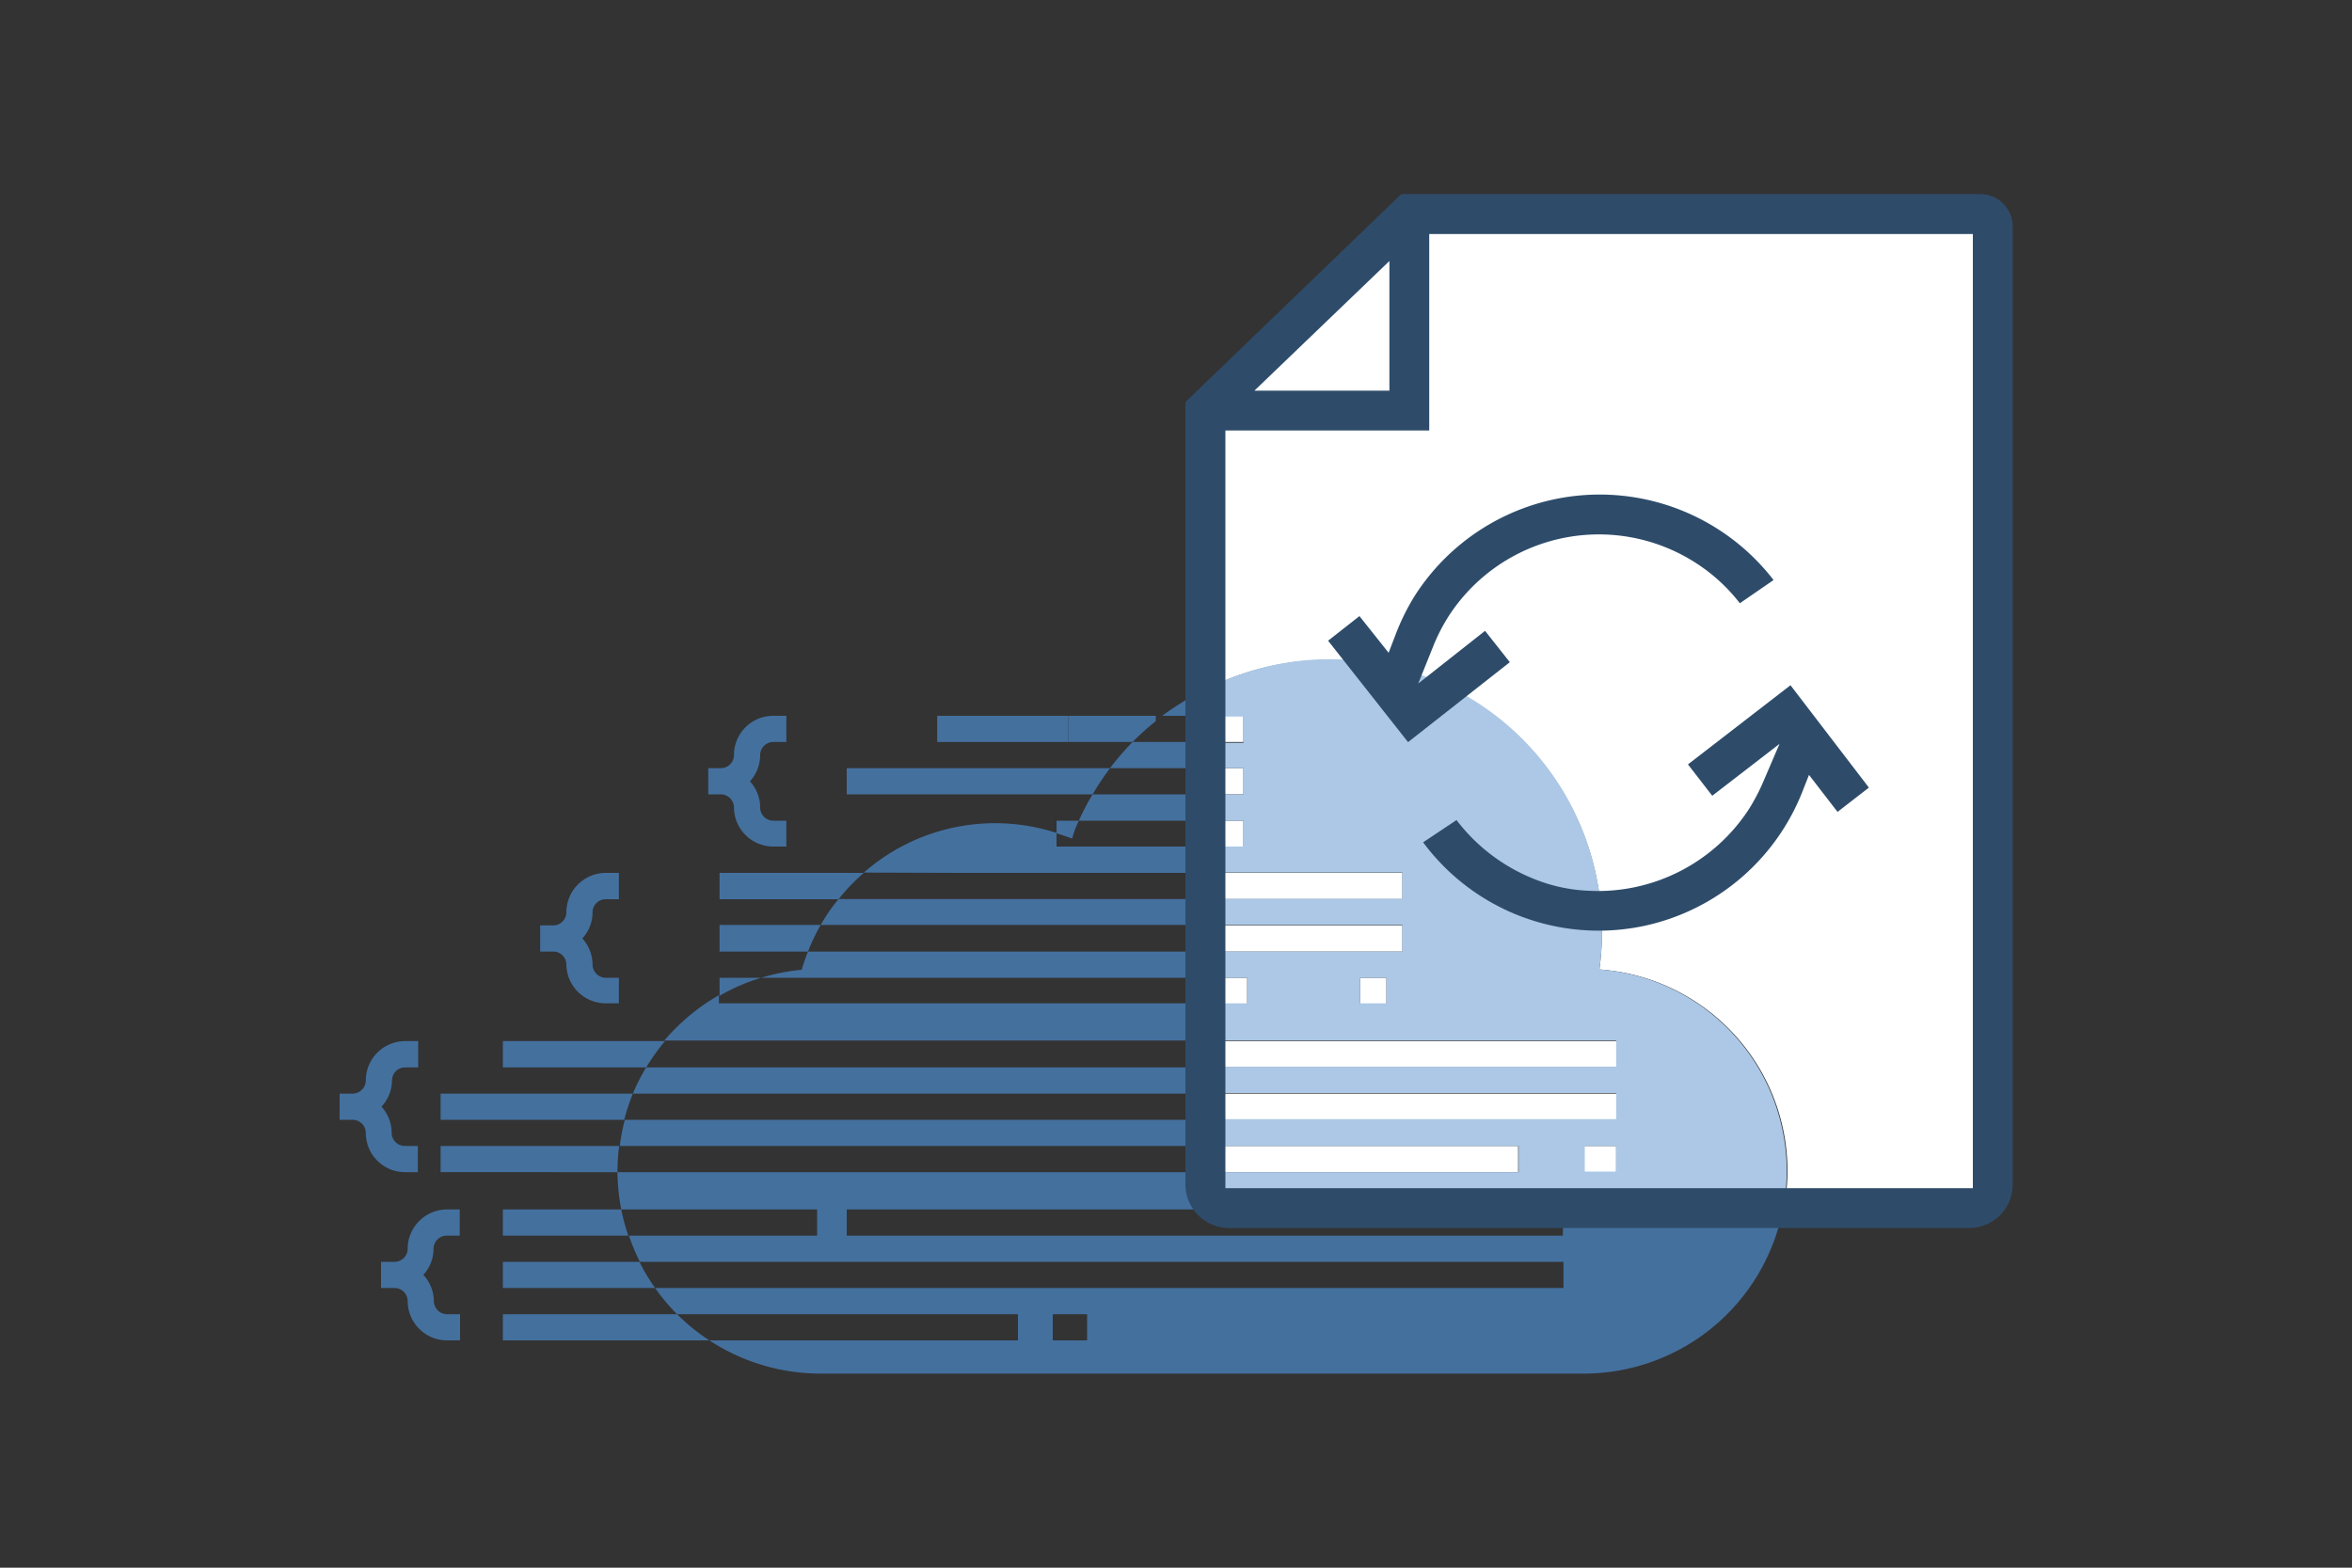 <svg xmlns="http://www.w3.org/2000/svg" viewBox="0 0 150 100"><rect x="0" y="0" width="150" height="100" fill="#333333" stroke="none"/><defs><style>.cls-1{fill:none;}.cls-2{fill:#44709e;}.cls-3{fill:#fff;}.cls-4{fill:#acc8e6;}.cls-5{fill:#2e4c6a;}</style></defs><g id="Layer_2" data-name="Layer 2"><path class="cls-1" d="M76.85,66.41H42.41a14.23,14.23,0,0,0-1.2,1.68H76.85Z"/><path class="cls-1" d="M76.85,69.76H40.36a13.6,13.6,0,0,0-.55,1.67h37Z"/><polygon class="cls-1" points="55.91 77.15 54.02 77.15 54.02 78.82 56.21 78.82 56.21 78.82 99.67 78.82 99.67 77.15 76.85 77.15 56.21 77.15 55.91 77.15"/><path class="cls-1" d="M76.85,73.1H39.49a11.75,11.75,0,0,0-.11,1.58v.09H76.85Z"/><path class="cls-1" d="M76.85,59H52.34a12.26,12.26,0,0,0-.81,1.67H76.85Z"/><path class="cls-1" d="M52.11,77.15H39.62a13.71,13.71,0,0,0,.45,1.67h12Z"/><path class="cls-1" d="M76.85,54V52.35h-8c-.17.37-.33.75-.47,1.14-.31-.13-.63-.23-1-.34V54Z"/><path class="cls-1" d="M76.85,49H70.79c-.4.54-.77,1.1-1.11,1.67h7.17Z"/><path class="cls-1" d="M66.42,57.35H76.85V55.68H55.09a12.17,12.17,0,0,0-1.61,1.68H66.42Z"/><path class="cls-1" d="M76.85,64V62.37H48.55a12.36,12.36,0,0,0-2.66,1.15V64Z"/><rect class="cls-1" x="67.14" y="83.83" width="2.19" height="1.67"/><path class="cls-1" d="M99.67,80.49H40.77a12.36,12.36,0,0,0,1,1.67H99.67Z"/><path class="cls-1" d="M64.92,83.83H43.18a12.75,12.75,0,0,0,2.06,1.67H64.92Z"/><path class="cls-2" d="M74.12,45.66h2.73V44A17.39,17.39,0,0,0,74.12,45.66Z"/><path class="cls-2" d="M76.85,57.35H53.48A11.19,11.19,0,0,0,52.34,59H76.85Z"/><path class="cls-2" d="M61.36,55.68H76.85V54H67.38v-.87a12.7,12.7,0,0,0-12.29,2.53Z"/><path class="cls-2" d="M76.85,47.33H72.23A17.6,17.6,0,0,0,70.79,49h6.06Z"/><path class="cls-2" d="M76.85,64h-31v-.52a13.12,13.12,0,0,0-3.48,2.89H76.85Z"/><path class="cls-2" d="M76.85,50.67H69.68a16.73,16.73,0,0,0-.88,1.68h8Z"/><path class="cls-2" d="M76.85,60.7H51.53a11.33,11.33,0,0,0-.4,1.16,13,13,0,0,0-2.58.51h28.3Z"/><path class="cls-2" d="M76.85,68.09H41.21a12.47,12.47,0,0,0-.85,1.67H76.85Z"/><path class="cls-2" d="M99.67,78.82H54V77.15H76.85V74.77H39.38a13.34,13.34,0,0,0,.24,2.38H52.11v1.67h-12a12.82,12.82,0,0,0,.7,1.67h58.9v1.67H41.78a12.39,12.39,0,0,0,1.4,1.67H64.92V85.5H45.24a12.93,12.93,0,0,0,7.08,2.12H101a12.94,12.94,0,0,0,12.7-10.47h-14ZM69.33,85.5H67.14V83.83h2.19Z"/><path class="cls-2" d="M76.85,71.43h-37a11.46,11.46,0,0,0-.32,1.67H76.85Z"/><path class="cls-2" d="M26.65,74.77V73.1h-.84a.84.84,0,0,1-.83-.84,2.51,2.51,0,0,0-.65-1.67A2.47,2.47,0,0,0,25,68.92a.83.83,0,0,1,.83-.83h.84V66.41h-.84a2.51,2.51,0,0,0-2.5,2.51.85.85,0,0,1-.84.84h-.83v1.67h.83a.84.84,0,0,1,.84.83,2.5,2.5,0,0,0,2.5,2.51Z"/><path class="cls-2" d="M26,79.65a.84.84,0,0,1-.83.84H24.3v1.67h.84A.84.84,0,0,1,26,83a2.51,2.51,0,0,0,2.51,2.5h.83V83.83h-.83a.84.84,0,0,1-.84-.83A2.51,2.51,0,0,0,27,81.32a2.47,2.47,0,0,0,.65-1.67.84.84,0,0,1,.84-.83h.83V77.15h-.83A2.51,2.51,0,0,0,26,79.65Z"/><path class="cls-2" d="M39.49,73.1H28.1v1.67H39.38v-.09A11.75,11.75,0,0,1,39.49,73.1Z"/><path class="cls-2" d="M28.1,69.76v1.67H39.81a13.6,13.6,0,0,1,.55-1.67Z"/><path class="cls-2" d="M32.07,66.41v1.68h9.14a14.23,14.23,0,0,1,1.2-1.68Z"/><path class="cls-2" d="M32.07,77.15v1.67h8a13.71,13.71,0,0,1-.45-1.67Z"/><path class="cls-2" d="M32.07,80.49v1.67h9.71a12.36,12.36,0,0,1-1-1.67Z"/><path class="cls-2" d="M32.07,83.83V85.5H45.24a12.75,12.75,0,0,1-2.06-1.67Z"/><path class="cls-2" d="M36.12,61.53A2.51,2.51,0,0,0,38.63,64h.84V62.37h-.84a.85.85,0,0,1-.84-.84,2.51,2.51,0,0,0-.65-1.67,2.47,2.47,0,0,0,.65-1.67.84.84,0,0,1,.84-.83h.84V55.68h-.84a2.52,2.52,0,0,0-2.51,2.51.84.84,0,0,1-.83.84h-.84V60.7h.84A.83.83,0,0,1,36.12,61.53Z"/><path class="cls-2" d="M55.09,55.68h-9.2v1.68h7.59A12.17,12.17,0,0,1,55.09,55.68Z"/><path class="cls-2" d="M45.89,59V60.7h5.64A12.26,12.26,0,0,1,52.34,59Z"/><path class="cls-2" d="M45.89,62.37v1.15a12.36,12.36,0,0,1,2.66-1.15Z"/><path class="cls-2" d="M46.81,51.51A2.51,2.51,0,0,0,49.31,54h.84V52.35h-.84a.84.84,0,0,1-.83-.84,2.49,2.49,0,0,0-.65-1.67,2.51,2.51,0,0,0,.65-1.67.84.84,0,0,1,.83-.84h.84V45.66h-.84a2.5,2.5,0,0,0-2.5,2.51A.84.84,0,0,1,46,49h-.83v1.67H46A.85.85,0,0,1,46.81,51.51Z"/><path class="cls-2" d="M68.8,52.35H67.38v.8c.32.11.64.21,1,.34C68.47,53.1,68.63,52.72,68.8,52.35Z"/><path class="cls-2" d="M54,49v1.67H69.68c.34-.57.71-1.13,1.11-1.67Z"/><rect class="cls-2" x="59.77" y="45.66" width="8.36" height="1.67"/><path class="cls-2" d="M73.71,45.66H68.13v1.67h4.1A17.28,17.28,0,0,1,73.71,46Z"/><rect class="cls-3" x="86.75" y="62.37" width="1.67" height="1.67"/><rect class="cls-3" x="76.85" y="73.1" width="19.97" height="1.67"/><rect class="cls-3" x="76.85" y="69.76" width="26.23" height="1.67"/><path class="cls-3" d="M126.75,13.46h-37L76.85,25.31V44a17.19,17.19,0,0,1,7.87-1.9A17.36,17.36,0,0,1,102,61.84,12.9,12.9,0,0,1,114,74.68a13.43,13.43,0,0,1-.24,2.47h13Z"/><rect class="cls-3" x="76.85" y="45.66" width="2.45" height="1.67"/><rect class="cls-3" x="76.85" y="66.41" width="26.23" height="1.67"/><rect class="cls-3" x="101.02" y="73.1" width="2.05" height="1.67"/><rect class="cls-3" x="76.85" y="49" width="2.45" height="1.67"/><rect class="cls-3" x="76.85" y="62.37" width="2.69" height="1.67"/><rect class="cls-3" x="76.85" y="52.35" width="2.45" height="1.67"/><rect class="cls-3" x="76.85" y="59.03" width="12.59" height="1.67"/><rect class="cls-3" x="76.85" y="55.68" width="12.59" height="1.67"/><path class="cls-4" d="M102,61.84A17.36,17.36,0,0,0,84.72,42.05,17.19,17.19,0,0,0,76.85,44v1.71H79.3v1.67H76.85V49H79.3v1.67H76.85v1.68H79.3V54H76.85v1.66H89.43v1.67H76.85V59H89.43V60.7H76.85v1.67h2.69V64H76.85v2.37h26.22v1.68H76.85v1.67h26.22v1.67H76.85V73.1h20v1.67h-20v2.38h36.86a13.43,13.43,0,0,0,.24-2.47A12.9,12.9,0,0,0,102,61.84ZM88.42,64H86.75V62.37h1.67Zm14.65,10.73h-2V73.1h2Z"/><path class="cls-5" d="M126.3,12.38H89.37L75.6,25.65v49.9a2.78,2.78,0,0,0,2.78,2.78h47.2a2.77,2.77,0,0,0,2.78-2.78V14.45A2.07,2.07,0,0,0,126.3,12.38ZM88.61,16.65v8.27H80Zm37.21,59.14H78.15V27.46h13V14.93h34.67Z"/><path class="cls-5" d="M107.65,48.76l1.55,2,4.29-3.31-1.06,2.47a12.8,12.8,0,0,1-.91,1.72,11.49,11.49,0,0,1-10.21,5.18,10.4,10.4,0,0,1-3.59-.8,11.61,11.61,0,0,1-4.83-3.71l-2.13,1.42a13.94,13.94,0,0,0,14.1,5.33,14,14,0,0,0,10.06-8.49l.45-1.14,1.82,2.36,2-1.55-5-6.53Z"/><path class="cls-5" d="M96.29,42.24l-1.58-2L90.45,43.6l1-2.49a11.76,11.76,0,0,1,.89-1.73,11.41,11.41,0,0,1,15.72-3.53,11.21,11.21,0,0,1,2.9,2.63L113.11,37a14,14,0,0,0-22.88,1A14.27,14.27,0,0,0,89,40.49l-.44,1.15L86.7,39.3l-2,1.57,5.1,6.47Z"/></g></svg>